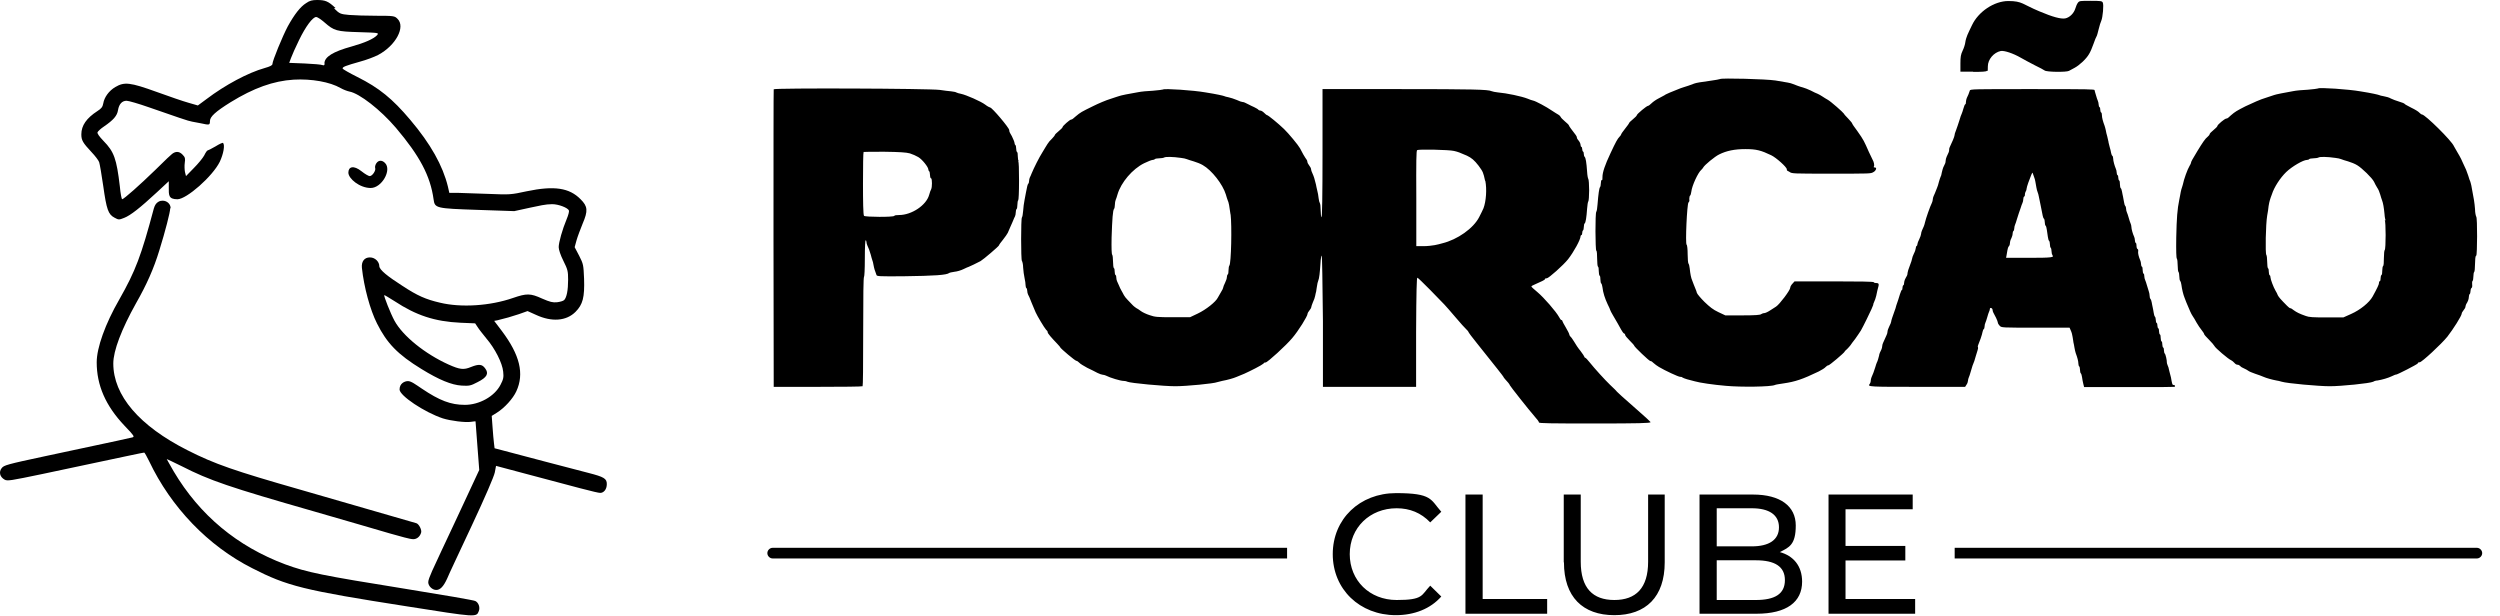 <?xml version="1.0" encoding="utf-8"?>
<svg xmlns="http://www.w3.org/2000/svg" fill="none" height="100%" overflow="visible" preserveAspectRatio="none" style="display: block;" viewBox="0 0 138 34" width="100%">
<g id="Group">
<path d="M108.916 3.957H108.215V3.505C108.215 3.132 108.237 3.008 108.339 2.793C108.407 2.657 108.475 2.442 108.486 2.329C108.497 2.228 108.554 2.035 108.599 1.934C108.644 1.832 108.757 1.583 108.848 1.402C109.198 0.645 110.08 0.057 110.86 0.057C111.64 0.057 111.64 0.238 112.567 0.623C113.313 0.939 113.742 1.052 113.991 1.018C114.24 0.973 114.477 0.736 114.556 0.476C114.59 0.351 114.658 0.204 114.703 0.148C114.782 0.046 114.828 0.046 115.404 0.046C115.958 0.046 116.026 0.057 116.071 0.136C116.139 0.261 116.071 0.962 115.992 1.142C115.958 1.21 115.89 1.425 115.845 1.617C115.8 1.798 115.754 1.979 115.732 2.002C115.709 2.035 115.63 2.216 115.562 2.42C115.494 2.623 115.381 2.883 115.314 2.985C115.167 3.245 114.794 3.595 114.522 3.742C114.409 3.799 114.262 3.878 114.206 3.912C114.07 3.991 112.962 3.98 112.861 3.889C112.815 3.855 112.589 3.731 112.329 3.607C112.081 3.482 111.73 3.29 111.549 3.188C111.12 2.94 110.634 2.782 110.442 2.815C110.057 2.895 109.729 3.279 109.729 3.663C109.729 4.048 109.707 3.878 109.673 3.912C109.639 3.957 109.39 3.968 108.916 3.968M103.399 16.798C103.512 16.527 103.535 16.471 103.569 16.324C103.591 16.188 103.659 15.917 103.693 15.792C103.727 15.679 103.693 15.623 103.58 15.623C103.467 15.623 103.445 15.6 103.433 15.578C103.411 15.544 102.631 15.532 101.229 15.532H99.059L98.946 15.657C98.878 15.725 98.821 15.826 98.821 15.883C98.821 16.018 98.233 16.798 98.041 16.923C97.996 16.945 97.86 17.047 97.725 17.126C97.589 17.217 97.442 17.284 97.386 17.284C97.329 17.284 97.25 17.318 97.216 17.341C97.171 17.386 96.9 17.409 96.199 17.409H95.238L94.853 17.228C94.56 17.092 94.379 16.945 94.085 16.663C93.87 16.448 93.689 16.233 93.667 16.165C93.655 16.109 93.621 16.007 93.588 15.939C93.565 15.883 93.52 15.781 93.497 15.713C93.475 15.645 93.429 15.544 93.407 15.476C93.35 15.351 93.305 15.137 93.271 14.809C93.26 14.684 93.226 14.572 93.203 14.549C93.181 14.526 93.158 14.289 93.158 14.029C93.158 13.769 93.135 13.531 93.101 13.509C93.022 13.441 93.124 11.271 93.203 11.18C93.282 11.09 93.248 11.067 93.248 10.977C93.248 10.886 93.271 10.807 93.294 10.796C93.316 10.785 93.35 10.683 93.361 10.581C93.395 10.253 93.734 9.519 93.915 9.372C93.949 9.338 93.994 9.293 94.017 9.247C94.085 9.112 94.661 8.637 94.899 8.524C95.306 8.32 95.758 8.23 96.346 8.23C96.945 8.23 97.205 8.298 97.77 8.569C98.052 8.705 98.629 9.225 98.629 9.338C98.629 9.451 98.697 9.428 98.776 9.485C98.912 9.586 98.934 9.586 101.082 9.586C103.23 9.586 103.264 9.586 103.399 9.507C103.546 9.44 103.625 9.247 103.501 9.247C103.377 9.247 103.456 9.191 103.456 9.123C103.456 9.055 103.433 8.965 103.411 8.908C103.388 8.863 103.275 8.626 103.162 8.388C103.06 8.14 102.925 7.868 102.879 7.778C102.834 7.687 102.676 7.439 102.518 7.224C102.359 7.021 102.235 6.828 102.235 6.806C102.235 6.783 102.133 6.67 102.02 6.546C101.907 6.433 101.794 6.308 101.783 6.274C101.749 6.207 101.059 5.596 100.89 5.506C100.811 5.461 100.675 5.381 100.596 5.325C100.517 5.268 100.404 5.212 100.336 5.178C100.268 5.155 100.099 5.076 99.952 4.997C99.805 4.929 99.612 4.85 99.522 4.828C99.375 4.794 99.138 4.703 98.934 4.624C98.821 4.579 98.697 4.556 98.007 4.443C97.499 4.364 95.012 4.296 94.944 4.364C94.921 4.375 94.695 4.421 94.435 4.455C93.859 4.534 93.644 4.568 93.52 4.613C93.328 4.692 93.079 4.771 92.932 4.816C92.853 4.839 92.695 4.895 92.593 4.941C92.491 4.986 92.299 5.065 92.174 5.11C92.05 5.167 91.915 5.223 91.881 5.257C91.835 5.28 91.7 5.359 91.564 5.427C91.428 5.494 91.248 5.619 91.168 5.698C91.089 5.777 90.999 5.845 90.965 5.845C90.897 5.845 90.366 6.286 90.355 6.354C90.355 6.387 90.253 6.489 90.14 6.58C90.027 6.67 89.925 6.772 89.925 6.794C89.925 6.817 89.823 6.953 89.699 7.111C89.575 7.258 89.484 7.405 89.484 7.427C89.484 7.45 89.439 7.507 89.394 7.552C89.292 7.654 89.19 7.834 88.896 8.467C88.591 9.112 88.456 9.519 88.456 9.767C88.456 10.016 88.433 9.914 88.41 9.937C88.388 9.948 88.365 10.039 88.365 10.129C88.365 10.22 88.343 10.31 88.32 10.332C88.275 10.389 88.23 10.694 88.184 11.282C88.173 11.486 88.139 11.666 88.116 11.689C88.049 11.757 88.06 13.803 88.116 13.837C88.15 13.848 88.162 14.052 88.162 14.278C88.162 14.504 88.184 14.707 88.207 14.718C88.241 14.73 88.252 14.843 88.252 14.967C88.252 15.091 88.275 15.193 88.297 15.216C88.331 15.227 88.343 15.329 88.343 15.431C88.343 15.532 88.365 15.634 88.388 15.645C88.41 15.657 88.444 15.758 88.456 15.86C88.49 16.165 88.591 16.471 88.738 16.787C88.817 16.945 88.885 17.092 88.885 17.115C88.885 17.137 88.953 17.262 89.032 17.398C89.247 17.759 89.36 17.963 89.484 18.189C89.541 18.291 89.609 18.392 89.642 18.404C89.688 18.415 89.71 18.46 89.71 18.494C89.71 18.528 89.823 18.663 89.959 18.799C90.095 18.935 90.208 19.059 90.208 19.082C90.208 19.138 91.033 19.93 91.101 19.93C91.168 19.93 91.214 19.986 91.281 20.043C91.349 20.11 91.485 20.201 91.575 20.257C91.915 20.461 92.649 20.8 92.74 20.8C92.83 20.8 92.841 20.811 92.864 20.834C92.887 20.856 93.011 20.902 93.124 20.936C93.248 20.97 93.441 21.015 93.554 21.049C93.814 21.128 94.594 21.241 95.26 21.297C96.097 21.376 97.759 21.354 97.973 21.252C98.007 21.23 98.233 21.196 98.46 21.162C99.093 21.071 99.499 20.936 100.392 20.506C100.551 20.427 100.732 20.314 100.777 20.257C100.822 20.212 100.879 20.167 100.924 20.167C100.992 20.167 101.783 19.489 101.817 19.421C101.817 19.398 101.896 19.319 101.964 19.263C102.032 19.195 102.111 19.104 102.145 19.059C102.178 19.014 102.291 18.844 102.405 18.709C102.506 18.562 102.653 18.358 102.721 18.245C102.857 18.008 103.241 17.217 103.309 17.058C103.331 17.002 103.377 16.889 103.411 16.81M56.206 8.908C56.239 8.931 56.251 9.338 56.251 9.982C56.251 10.626 56.228 11.033 56.206 11.056C56.183 11.067 56.16 11.18 56.16 11.305C56.16 11.429 56.138 11.531 56.115 11.542C56.093 11.553 56.07 11.633 56.07 11.723C56.07 11.813 56.047 11.904 56.025 11.949C56.002 11.994 55.957 12.085 55.934 12.152C55.912 12.22 55.833 12.379 55.776 12.514C55.719 12.65 55.652 12.797 55.629 12.853C55.606 12.91 55.482 13.079 55.369 13.226C55.245 13.373 55.143 13.52 55.143 13.543C55.143 13.588 54.284 14.323 54.126 14.413C53.956 14.504 53.493 14.73 53.47 14.73C53.447 14.73 53.334 14.786 53.187 14.854C53.052 14.922 52.826 14.99 52.69 15.001C52.554 15.024 52.419 15.046 52.396 15.069C52.249 15.182 51.616 15.227 49.864 15.25C48.508 15.261 48.406 15.25 48.383 15.182C48.372 15.137 48.338 15.046 48.316 14.99C48.27 14.888 48.214 14.639 48.202 14.549C48.202 14.515 48.18 14.447 48.157 14.379C48.135 14.312 48.089 14.165 48.067 14.063C48.01 13.859 47.942 13.678 47.875 13.543C47.852 13.498 47.829 13.407 47.829 13.362C47.829 13.317 47.807 13.26 47.784 13.26C47.762 13.26 47.739 13.622 47.739 14.255C47.739 14.888 47.716 15.261 47.694 15.284C47.66 15.306 47.648 16.324 47.648 18.291C47.648 20.257 47.637 21.297 47.615 21.32C47.592 21.343 46.473 21.354 45.139 21.354H42.709C42.709 21.343 42.697 13.17 42.697 13.17C42.697 8.671 42.697 4.963 42.709 4.929C42.731 4.85 51.277 4.884 51.876 4.963C52.091 4.997 52.374 5.031 52.509 5.042C52.645 5.054 52.781 5.088 52.803 5.11C52.837 5.133 52.939 5.155 53.041 5.178C53.323 5.234 54.148 5.596 54.386 5.777C54.499 5.867 54.634 5.935 54.657 5.935C54.759 5.935 55.708 7.054 55.708 7.179C55.708 7.303 55.776 7.36 55.855 7.518C55.934 7.676 56.002 7.846 56.002 7.891C56.002 7.936 56.025 7.993 56.047 8.004C56.07 8.015 56.093 8.106 56.093 8.196C56.093 8.287 56.115 8.377 56.138 8.388C56.172 8.4 56.183 8.513 56.183 8.637C56.183 8.761 56.206 8.863 56.228 8.886M51.379 9.835C51.356 9.824 51.334 9.733 51.334 9.643C51.334 9.553 51.311 9.462 51.288 9.451C51.266 9.44 51.243 9.383 51.243 9.349C51.243 9.225 50.904 8.795 50.689 8.671C50.576 8.603 50.373 8.513 50.226 8.467C50.022 8.411 49.649 8.388 48.835 8.377C48.214 8.377 47.694 8.377 47.671 8.388C47.648 8.411 47.637 9.191 47.637 10.14C47.637 11.09 47.648 11.87 47.694 11.915C47.762 11.983 49.322 11.994 49.367 11.915C49.378 11.881 49.502 11.87 49.627 11.87C50.328 11.87 51.13 11.327 51.288 10.762C51.322 10.626 51.379 10.479 51.401 10.446C51.458 10.332 51.458 9.88 51.401 9.846M91.089 23.309C91.101 23.355 90.468 23.377 88.026 23.377C85.584 23.377 84.951 23.366 84.951 23.321C84.951 23.276 84.85 23.14 84.714 22.993C84.397 22.631 83.335 21.286 83.335 21.252C83.335 21.218 83.29 21.184 83.256 21.128C83.211 21.071 83.131 20.992 83.086 20.936C83.041 20.879 82.996 20.834 82.996 20.811C82.996 20.789 82.566 20.246 81.526 18.946C81.266 18.63 81.052 18.336 81.052 18.313C81.052 18.291 80.995 18.234 80.939 18.177C80.871 18.121 80.611 17.827 80.351 17.522C80.091 17.217 79.808 16.889 79.729 16.81C79.65 16.73 79.288 16.358 78.938 15.996C78.576 15.634 78.271 15.329 78.237 15.329C78.203 15.329 78.18 16.041 78.169 18.336V21.354H73.026V17.725C73.003 15.555 72.981 14.108 72.958 14.108C72.935 14.108 72.901 14.3 72.89 14.538C72.856 15.058 72.822 15.374 72.766 15.498C72.743 15.555 72.709 15.679 72.698 15.792C72.687 15.894 72.653 16.03 72.653 16.086C72.641 16.143 72.608 16.244 72.596 16.335C72.585 16.414 72.528 16.572 72.472 16.685C72.427 16.798 72.381 16.923 72.381 16.957C72.381 16.991 72.336 17.07 72.28 17.137C72.223 17.205 72.178 17.284 72.178 17.318C72.178 17.454 71.669 18.268 71.33 18.663C71.002 19.059 69.962 20.009 69.861 20.009C69.759 20.009 69.781 20.043 69.736 20.076C69.635 20.167 69.035 20.472 68.685 20.63C68.527 20.698 68.323 20.777 68.244 20.811C68.086 20.879 67.769 20.97 67.464 21.026C67.362 21.049 67.238 21.082 67.193 21.094C67.012 21.173 65.486 21.32 64.876 21.32C64.243 21.32 62.411 21.15 62.23 21.071C62.163 21.037 62.072 21.026 62.016 21.026C61.858 21.026 61.281 20.856 61.044 20.732C60.998 20.709 60.919 20.687 60.874 20.687C60.829 20.687 60.693 20.642 60.58 20.585C60.467 20.529 60.218 20.393 60.015 20.303C59.823 20.201 59.619 20.076 59.574 20.02C59.518 19.963 59.45 19.918 59.416 19.918C59.348 19.918 58.557 19.251 58.523 19.172C58.523 19.15 58.432 19.059 58.353 18.969C58.048 18.652 57.833 18.404 57.833 18.347C57.833 18.291 57.799 18.245 57.743 18.2C57.641 18.087 57.257 17.443 57.166 17.239C57.11 17.115 57.031 16.923 56.952 16.73C56.839 16.437 56.793 16.335 56.748 16.256C56.726 16.211 56.703 16.12 56.703 16.052C56.703 15.985 56.68 15.917 56.658 15.905C56.635 15.894 56.612 15.815 56.612 15.747C56.612 15.679 56.59 15.487 56.556 15.351C56.522 15.204 56.488 14.944 56.477 14.764C56.477 14.594 56.432 14.425 56.409 14.402C56.352 14.334 56.352 12.062 56.409 12.005C56.432 11.983 56.466 11.825 56.477 11.644C56.488 11.463 56.522 11.192 56.556 11.033C56.59 10.875 56.624 10.683 56.635 10.615C56.692 10.299 56.726 10.174 56.76 10.14C56.782 10.129 56.805 10.061 56.805 9.993C56.805 9.926 56.827 9.835 56.85 9.79C56.873 9.745 56.918 9.654 56.94 9.586C57.076 9.259 57.359 8.693 57.539 8.411C57.641 8.23 57.777 8.027 57.822 7.947C57.867 7.868 57.98 7.733 58.071 7.654C58.15 7.574 58.229 7.473 58.229 7.45C58.229 7.427 58.331 7.326 58.444 7.235C58.557 7.145 58.658 7.043 58.658 7.009C58.658 6.953 59.054 6.602 59.122 6.602C59.19 6.602 59.258 6.523 59.382 6.421C59.653 6.195 59.676 6.184 60.343 5.856C60.637 5.709 61.066 5.528 61.292 5.461C61.518 5.381 61.745 5.314 61.778 5.302C61.858 5.268 62.355 5.167 62.83 5.088C62.988 5.054 63.361 5.02 63.644 5.008C63.926 4.986 64.175 4.952 64.197 4.941C64.265 4.873 65.904 4.986 66.537 5.099C67.182 5.201 67.51 5.28 67.566 5.302C67.6 5.325 67.713 5.348 67.815 5.37C67.928 5.393 68.131 5.461 68.267 5.517C68.403 5.585 68.549 5.63 68.583 5.63C68.651 5.63 68.73 5.664 68.945 5.777C68.99 5.8 69.115 5.867 69.228 5.913C69.341 5.969 69.442 6.026 69.465 6.06C69.476 6.082 69.533 6.105 69.578 6.105C69.623 6.105 69.714 6.161 69.781 6.229C69.849 6.297 69.917 6.354 69.94 6.354C69.996 6.354 70.55 6.806 70.878 7.122C71.127 7.36 71.669 8.015 71.76 8.185C71.794 8.241 71.873 8.388 71.941 8.524C72.02 8.66 72.099 8.784 72.121 8.807C72.144 8.84 72.167 8.886 72.167 8.931C72.167 8.976 72.212 9.066 72.268 9.134C72.325 9.202 72.37 9.293 72.37 9.338C72.37 9.383 72.404 9.485 72.449 9.575C72.517 9.722 72.574 9.892 72.641 10.186C72.641 10.242 72.687 10.378 72.709 10.502C72.743 10.626 72.777 10.819 72.788 10.943C72.8 11.067 72.834 11.18 72.856 11.214C72.879 11.237 72.901 11.418 72.901 11.61C72.901 11.802 72.924 11.983 72.947 11.994C72.981 12.017 73.003 10.807 73.003 8.467V4.918C73.014 4.918 77.186 4.918 77.186 4.918C81.334 4.918 82.148 4.941 82.329 5.031C82.385 5.054 82.544 5.088 82.668 5.099C83.177 5.144 83.99 5.314 84.33 5.449C84.431 5.494 84.567 5.54 84.624 5.551C84.759 5.574 85.37 5.901 85.663 6.105C85.81 6.207 85.969 6.297 86.025 6.331C86.07 6.354 86.127 6.41 86.15 6.455C86.161 6.501 86.274 6.602 86.387 6.704C86.5 6.794 86.602 6.896 86.602 6.919C86.602 6.941 86.658 7.021 86.715 7.1C86.997 7.461 87.043 7.529 87.043 7.586C87.043 7.642 87.088 7.699 87.144 7.767C87.201 7.834 87.246 7.936 87.246 7.993C87.246 8.049 87.269 8.106 87.291 8.106C87.314 8.106 87.337 8.162 87.337 8.219C87.337 8.275 87.359 8.354 87.382 8.366C87.416 8.377 87.427 8.445 87.427 8.513C87.427 8.58 87.45 8.637 87.472 8.66C87.529 8.693 87.574 8.976 87.608 9.473C87.619 9.677 87.653 9.858 87.676 9.88C87.698 9.914 87.721 10.186 87.721 10.502C87.721 10.819 87.698 11.09 87.676 11.113C87.653 11.135 87.619 11.327 87.608 11.519C87.574 12.005 87.529 12.299 87.472 12.333C87.45 12.345 87.427 12.435 87.427 12.525C87.427 12.616 87.404 12.706 87.382 12.718C87.359 12.729 87.337 12.797 87.337 12.865C87.337 12.932 87.314 12.978 87.291 12.978C87.269 12.978 87.246 13.012 87.246 13.046C87.246 13.226 86.873 13.905 86.556 14.312C86.296 14.639 85.483 15.363 85.381 15.363C85.279 15.363 85.29 15.385 85.279 15.419C85.245 15.464 85.132 15.521 84.669 15.725C84.59 15.758 84.533 15.792 84.533 15.815C84.533 15.838 84.68 15.973 84.872 16.131C85.223 16.425 85.901 17.205 86.059 17.499C86.104 17.59 86.161 17.669 86.195 17.669C86.229 17.669 86.24 17.691 86.24 17.714C86.24 17.737 86.33 17.906 86.432 18.076C86.534 18.245 86.624 18.426 86.624 18.46C86.624 18.494 86.658 18.55 86.692 18.584C86.737 18.618 86.817 18.743 86.896 18.867C86.963 18.991 87.122 19.229 87.246 19.376C87.359 19.523 87.461 19.681 87.461 19.703C87.461 19.726 87.483 19.749 87.506 19.749C87.529 19.749 87.642 19.862 87.755 20.009C88.015 20.337 88.603 20.981 88.874 21.241C88.987 21.343 89.111 21.467 89.145 21.501C89.247 21.636 89.609 21.953 90.343 22.597C90.761 22.959 91.101 23.276 91.123 23.309M67.928 11.859C67.86 11.361 67.826 11.169 67.769 11.056C67.747 10.999 67.702 10.864 67.668 10.739C67.498 10.174 66.888 9.394 66.39 9.112C66.277 9.044 66.051 8.953 65.893 8.908C65.735 8.863 65.565 8.807 65.509 8.784C65.452 8.761 65.317 8.727 65.192 8.716C64.729 8.648 64.333 8.648 64.265 8.693C64.231 8.716 64.096 8.739 63.983 8.739C63.87 8.739 63.768 8.761 63.745 8.784C63.734 8.807 63.666 8.829 63.621 8.829C63.576 8.829 63.361 8.908 63.157 9.01C62.513 9.326 61.88 10.072 61.688 10.728C61.654 10.852 61.609 10.988 61.586 11.033C61.564 11.079 61.541 11.203 61.541 11.305C61.541 11.406 61.518 11.508 61.496 11.531C61.428 11.599 61.394 12.085 61.36 13.113C61.349 13.701 61.36 14.029 61.394 14.063C61.417 14.085 61.439 14.255 61.439 14.436C61.439 14.617 61.462 14.786 61.484 14.798C61.518 14.809 61.53 14.899 61.53 14.99C61.53 15.08 61.552 15.171 61.575 15.182C61.609 15.193 61.62 15.261 61.62 15.329C61.62 15.397 61.643 15.487 61.665 15.532C61.688 15.578 61.733 15.679 61.767 15.758C61.801 15.838 61.858 15.973 61.903 16.041C61.948 16.109 62.005 16.233 62.038 16.29C62.072 16.358 62.163 16.471 62.242 16.55C62.321 16.629 62.434 16.753 62.502 16.821C62.57 16.9 62.671 16.968 62.717 17.002C62.773 17.024 62.886 17.104 62.977 17.171C63.067 17.239 63.282 17.341 63.463 17.398C63.757 17.499 63.87 17.511 64.74 17.511H65.689L66.119 17.307C66.571 17.092 67.114 16.663 67.227 16.425C67.261 16.358 67.351 16.211 67.408 16.109C67.475 16.007 67.521 15.905 67.521 15.871C67.521 15.838 67.566 15.725 67.623 15.611C67.679 15.498 67.724 15.363 67.724 15.295C67.724 15.227 67.747 15.171 67.769 15.148C67.803 15.137 67.815 15.024 67.815 14.911C67.815 14.798 67.837 14.684 67.86 14.662C67.962 14.549 68.007 12.458 67.928 11.813M81.978 9.982C81.877 9.519 81.865 9.485 81.617 9.146C81.379 8.84 81.232 8.716 80.972 8.592C80.588 8.422 80.464 8.377 80.26 8.332C79.989 8.264 78.305 8.23 78.225 8.287C78.18 8.32 78.169 8.886 78.18 10.954V13.588C78.192 13.588 78.587 13.588 78.587 13.588C78.802 13.588 79.073 13.554 79.198 13.531C79.322 13.509 79.503 13.464 79.616 13.43C80.452 13.226 81.334 12.605 81.651 11.983C81.752 11.791 81.854 11.576 81.888 11.497C82.035 11.113 82.08 10.434 81.99 9.982M120.039 21.263C120.073 21.309 120.073 21.331 120.027 21.354C119.982 21.365 118.852 21.376 117.495 21.365H115.042C115.042 21.354 114.997 21.184 114.997 21.184C114.974 21.094 114.941 20.924 114.929 20.823C114.918 20.721 114.884 20.63 114.861 20.608C114.839 20.596 114.816 20.506 114.816 20.416C114.816 20.325 114.794 20.235 114.771 20.223C114.748 20.212 114.726 20.133 114.726 20.065C114.726 19.941 114.669 19.726 114.579 19.489C114.556 19.432 114.534 19.308 114.511 19.195C114.5 19.093 114.466 18.957 114.454 18.901C114.454 18.844 114.421 18.72 114.409 18.607C114.398 18.505 114.353 18.336 114.308 18.245L114.24 18.087H112.363C110.498 18.087 110.487 18.087 110.385 17.985C110.329 17.929 110.283 17.85 110.283 17.816C110.283 17.782 110.238 17.657 110.182 17.544C110.125 17.443 110.057 17.307 110.035 17.262C110.012 17.217 109.989 17.149 109.989 17.104C109.989 17.058 109.956 17.024 109.922 17.002C109.876 16.991 109.842 17.002 109.842 17.047C109.842 17.092 109.82 17.16 109.797 17.205C109.775 17.25 109.729 17.386 109.696 17.511C109.662 17.635 109.616 17.77 109.594 17.816C109.571 17.861 109.549 17.951 109.549 18.019C109.549 18.087 109.526 18.155 109.503 18.166C109.481 18.177 109.447 18.257 109.436 18.324C109.413 18.471 109.266 18.89 109.198 19.037C109.176 19.082 109.164 19.138 109.187 19.172C109.198 19.195 109.187 19.263 109.164 19.33C109.142 19.398 109.096 19.545 109.063 19.658C109.006 19.873 108.972 19.975 108.882 20.189C108.859 20.257 108.814 20.404 108.78 20.529C108.746 20.653 108.701 20.789 108.678 20.834C108.656 20.879 108.633 20.97 108.633 21.015C108.633 21.06 108.599 21.173 108.554 21.23L108.475 21.354H105.841C103.23 21.354 103.06 21.354 103.207 21.196C103.23 21.162 103.264 21.094 103.264 21.026C103.264 20.958 103.286 20.879 103.309 20.823C103.377 20.676 103.444 20.506 103.512 20.28C103.546 20.156 103.591 20.031 103.603 20.009C103.637 19.963 103.704 19.726 103.727 19.624C103.727 19.556 103.795 19.398 103.851 19.297C103.874 19.251 103.897 19.161 103.897 19.116C103.897 19.07 103.919 18.98 103.942 18.935C103.964 18.89 104.01 18.788 104.044 18.709C104.078 18.63 104.123 18.528 104.145 18.483C104.168 18.437 104.191 18.358 104.191 18.302C104.191 18.245 104.236 18.121 104.292 18.008C104.349 17.906 104.394 17.782 104.394 17.748C104.394 17.691 104.473 17.465 104.586 17.149C104.609 17.092 104.654 16.968 104.677 16.855C104.711 16.753 104.756 16.617 104.778 16.561C104.801 16.505 104.846 16.358 104.88 16.233C104.925 16.109 104.959 16.007 104.982 16.007C105.004 16.007 105.016 15.951 105.016 15.894C105.016 15.838 105.038 15.758 105.061 15.747C105.095 15.736 105.106 15.679 105.106 15.623C105.106 15.566 105.129 15.487 105.151 15.431C105.185 15.374 105.219 15.284 105.253 15.238C105.287 15.182 105.298 15.103 105.298 15.058C105.298 15.012 105.355 14.832 105.423 14.662C105.491 14.492 105.547 14.312 105.547 14.278C105.547 14.244 105.592 14.108 105.649 13.995C105.705 13.893 105.75 13.746 105.75 13.701C105.75 13.656 105.773 13.588 105.796 13.577C105.83 13.565 105.841 13.509 105.841 13.475C105.841 13.441 105.886 13.306 105.943 13.204C105.999 13.091 106.044 12.955 106.044 12.91C106.044 12.865 106.067 12.786 106.09 12.729C106.169 12.571 106.237 12.401 106.259 12.277C106.304 12.073 106.542 11.384 106.643 11.192C106.666 11.146 106.689 11.056 106.689 11.011C106.689 10.966 106.711 10.875 106.734 10.83C106.768 10.751 106.836 10.615 106.926 10.366C106.949 10.31 107.005 10.163 107.028 10.039C107.062 9.914 107.107 9.79 107.118 9.767C107.141 9.733 107.175 9.632 107.186 9.53C107.209 9.428 107.243 9.304 107.265 9.247C107.288 9.191 107.333 9.112 107.356 9.055C107.39 8.999 107.401 8.908 107.401 8.863C107.401 8.818 107.423 8.716 107.457 8.648C107.57 8.411 107.593 8.366 107.593 8.275C107.593 8.185 107.616 8.14 107.638 8.094C107.74 7.891 107.887 7.54 107.887 7.484C107.887 7.427 107.921 7.314 107.977 7.179C108.023 7.043 108.113 6.806 108.158 6.647C108.203 6.489 108.26 6.32 108.283 6.286C108.305 6.241 108.35 6.105 108.384 5.981C108.418 5.856 108.463 5.754 108.486 5.754C108.509 5.754 108.52 5.698 108.52 5.63C108.52 5.562 108.543 5.472 108.565 5.415C108.622 5.314 108.701 5.11 108.735 4.997C108.757 4.918 108.972 4.918 112.182 4.918C115.393 4.918 115.607 4.929 115.619 4.974C115.619 5.008 115.664 5.133 115.698 5.257C115.732 5.381 115.777 5.517 115.8 5.562C115.822 5.608 115.845 5.709 115.845 5.766C115.845 5.822 115.867 5.901 115.89 5.913C115.924 5.924 115.935 5.992 115.935 6.06C115.935 6.127 115.958 6.195 115.981 6.207C116.014 6.218 116.026 6.297 116.026 6.365C116.026 6.489 116.082 6.704 116.173 6.941C116.195 6.998 116.218 7.1 116.24 7.19C116.252 7.269 116.286 7.427 116.32 7.529C116.342 7.631 116.376 7.767 116.387 7.823C116.387 7.88 116.433 8.004 116.455 8.117C116.489 8.219 116.523 8.377 116.534 8.445C116.546 8.513 116.58 8.592 116.602 8.603C116.625 8.614 116.647 8.682 116.647 8.75C116.647 8.886 116.727 9.157 116.794 9.315C116.817 9.36 116.84 9.451 116.84 9.519C116.84 9.586 116.862 9.654 116.885 9.666C116.919 9.677 116.93 9.745 116.93 9.813C116.93 9.88 116.953 9.948 116.975 9.96C117.009 9.971 117.02 10.072 117.02 10.174C117.02 10.276 117.043 10.378 117.066 10.389C117.088 10.4 117.122 10.491 117.133 10.57C117.145 10.66 117.179 10.785 117.19 10.852C117.201 10.92 117.224 11.056 117.247 11.158C117.258 11.259 117.292 11.35 117.314 11.373C117.337 11.384 117.36 11.452 117.36 11.519C117.36 11.587 117.382 11.678 117.405 11.723C117.427 11.768 117.473 11.904 117.507 12.028C117.54 12.152 117.586 12.288 117.608 12.333C117.631 12.379 117.653 12.469 117.653 12.525C117.653 12.639 117.733 12.921 117.8 13.057C117.823 13.102 117.846 13.192 117.846 13.26C117.846 13.328 117.868 13.396 117.891 13.407C117.925 13.418 117.936 13.498 117.936 13.577C117.936 13.656 117.959 13.735 117.993 13.746C118.027 13.758 118.038 13.825 118.027 13.871C118.004 13.961 118.06 14.187 118.14 14.368C118.162 14.413 118.185 14.504 118.185 14.572C118.185 14.639 118.207 14.707 118.23 14.718C118.264 14.73 118.275 14.82 118.275 14.911C118.275 15.001 118.298 15.091 118.32 15.103C118.354 15.114 118.366 15.182 118.366 15.25C118.366 15.318 118.388 15.408 118.411 15.453C118.433 15.498 118.479 15.634 118.513 15.758C118.546 15.883 118.592 16.03 118.614 16.086C118.637 16.154 118.66 16.256 118.66 16.335C118.66 16.414 118.682 16.482 118.705 16.505C118.727 16.516 118.761 16.606 118.773 16.685C118.784 16.776 118.818 16.9 118.829 16.968C118.84 17.036 118.874 17.171 118.886 17.273C118.897 17.375 118.931 17.465 118.953 17.488C118.976 17.499 118.999 17.578 118.999 17.657C118.999 17.737 119.021 17.816 119.044 17.827C119.078 17.838 119.089 17.906 119.089 17.974C119.089 18.042 119.112 18.11 119.134 18.121C119.168 18.132 119.179 18.211 119.179 18.291C119.179 18.37 119.202 18.449 119.225 18.46C119.259 18.471 119.27 18.562 119.27 18.652C119.27 18.743 119.293 18.833 119.315 18.844C119.349 18.856 119.36 18.935 119.36 19.014C119.36 19.093 119.383 19.172 119.406 19.183C119.439 19.195 119.451 19.274 119.451 19.353C119.451 19.432 119.473 19.5 119.496 19.523C119.541 19.545 119.62 19.918 119.609 19.997C119.609 20.02 119.62 20.099 119.654 20.167C119.688 20.246 119.722 20.337 119.722 20.382C119.722 20.416 119.767 20.54 119.79 20.653C119.824 20.755 119.858 20.924 119.869 21.015C119.88 21.105 119.914 21.218 119.937 21.241M113.301 14.085C113.268 14.052 113.245 13.961 113.245 13.871C113.245 13.78 113.222 13.701 113.2 13.678C113.177 13.667 113.155 13.577 113.155 13.486C113.155 13.396 113.132 13.306 113.109 13.294C113.087 13.283 113.053 13.181 113.041 13.068C113.03 12.966 112.996 12.786 112.985 12.684C112.974 12.582 112.94 12.469 112.917 12.458C112.895 12.446 112.872 12.356 112.872 12.265C112.872 12.175 112.849 12.096 112.827 12.073C112.804 12.062 112.77 11.983 112.759 11.915C112.691 11.587 112.578 10.988 112.544 10.852C112.533 10.773 112.499 10.66 112.476 10.604C112.454 10.547 112.42 10.434 112.408 10.344C112.397 10.265 112.363 10.118 112.352 10.027C112.341 9.948 112.307 9.824 112.284 9.779C112.262 9.722 112.228 9.632 112.216 9.586C112.205 9.507 112.182 9.519 112.126 9.654C112.024 9.903 111.877 10.299 111.866 10.423C111.866 10.479 111.832 10.559 111.809 10.592C111.787 10.626 111.775 10.694 111.775 10.739C111.775 10.785 111.775 10.83 111.73 10.852C111.708 10.864 111.685 10.932 111.685 10.999C111.685 11.067 111.662 11.158 111.64 11.203C111.617 11.248 111.572 11.373 111.538 11.486C111.504 11.587 111.459 11.723 111.436 11.779C111.414 11.836 111.369 11.972 111.335 12.096C111.301 12.22 111.255 12.356 111.233 12.401C111.21 12.446 111.188 12.548 111.188 12.605C111.188 12.661 111.165 12.74 111.142 12.752C111.12 12.763 111.097 12.831 111.097 12.899C111.097 12.966 111.063 13.079 111.029 13.147C110.984 13.226 110.95 13.339 110.95 13.407C110.95 13.475 110.928 13.554 110.894 13.588C110.849 13.633 110.826 13.69 110.769 14.052L110.736 14.232H112.002C113.256 14.232 113.426 14.21 113.279 14.074M136.667 14.131C136.644 14.142 136.621 14.345 136.621 14.572C136.621 14.798 136.599 15.001 136.576 15.012C136.554 15.024 136.531 15.137 136.531 15.261C136.531 15.385 136.508 15.487 136.486 15.51C136.463 15.521 136.452 15.611 136.463 15.702C136.474 15.792 136.463 15.883 136.429 15.894C136.395 15.917 136.373 15.996 136.373 16.064C136.373 16.131 136.35 16.222 136.327 16.233C136.305 16.244 136.282 16.312 136.282 16.38C136.282 16.448 136.26 16.538 136.237 16.595C136.214 16.651 136.169 16.742 136.135 16.787C136.113 16.844 136.09 16.911 136.09 16.945C136.09 16.979 136.045 17.058 135.988 17.126C135.932 17.194 135.887 17.273 135.887 17.307C135.887 17.431 135.412 18.177 135.095 18.584C134.768 18.991 133.682 19.997 133.569 19.997C133.456 19.997 133.49 20.031 133.456 20.065C133.4 20.133 132.337 20.676 132.269 20.676C132.202 20.676 132.145 20.721 132.032 20.766C131.817 20.868 131.501 20.958 131.241 21.003C131.162 21.003 131.049 21.037 131.003 21.071C130.811 21.162 129.229 21.32 128.607 21.32C127.985 21.32 126.244 21.162 125.951 21.071C125.86 21.037 125.724 21.015 125.657 21.003C125.419 20.958 125.091 20.868 124.944 20.8C124.865 20.766 124.662 20.687 124.481 20.63C124.311 20.574 124.131 20.495 124.097 20.461C124.051 20.427 123.95 20.37 123.871 20.337C123.78 20.303 123.69 20.246 123.656 20.201C123.622 20.167 123.565 20.133 123.509 20.133C123.452 20.133 123.385 20.088 123.339 20.031C123.294 19.975 123.204 19.907 123.158 19.884C123.023 19.839 122.265 19.195 122.232 19.093C122.22 19.059 122.085 18.901 121.938 18.754C121.791 18.607 121.666 18.471 121.666 18.437C121.666 18.404 121.599 18.313 121.531 18.223C121.452 18.132 121.327 17.94 121.248 17.804C121.18 17.669 121.079 17.511 121.033 17.443C120.943 17.307 120.886 17.171 120.683 16.685C120.66 16.617 120.615 16.516 120.592 16.448C120.513 16.256 120.446 15.973 120.412 15.713C120.4 15.611 120.366 15.521 120.344 15.498C120.321 15.487 120.299 15.374 120.299 15.261C120.299 15.148 120.276 15.035 120.253 15.012C120.231 15.001 120.208 14.832 120.208 14.651C120.208 14.47 120.186 14.3 120.163 14.278C120.129 14.244 120.118 13.848 120.129 13.102C120.152 12.039 120.186 11.553 120.299 11.011C120.321 10.875 120.366 10.694 120.378 10.592C120.4 10.502 120.423 10.389 120.446 10.344C120.457 10.31 120.479 10.242 120.491 10.197C120.547 9.903 120.751 9.338 120.864 9.157C120.909 9.089 120.943 9.01 120.943 8.987C120.943 8.931 121.011 8.807 121.293 8.343C121.576 7.88 121.734 7.642 121.859 7.552C121.915 7.507 121.972 7.439 121.972 7.405C121.972 7.371 122.073 7.269 122.186 7.179C122.299 7.088 122.401 6.987 122.401 6.953C122.401 6.885 122.808 6.546 122.887 6.546C122.966 6.546 123.034 6.467 123.147 6.365C123.385 6.161 123.464 6.116 123.95 5.867C124.3 5.698 124.843 5.461 125.024 5.415C125.103 5.393 125.204 5.359 125.532 5.246C125.611 5.212 126.131 5.11 126.584 5.031C126.742 4.997 127.115 4.963 127.397 4.952C127.68 4.929 127.929 4.895 127.951 4.884C128.019 4.816 129.658 4.929 130.291 5.042C130.936 5.144 131.263 5.223 131.32 5.246C131.354 5.268 131.467 5.291 131.591 5.314C131.716 5.336 131.885 5.381 131.975 5.438C132.066 5.483 132.269 5.562 132.428 5.608C132.586 5.653 132.722 5.709 132.733 5.732C132.733 5.754 132.914 5.845 133.106 5.947C133.298 6.037 133.502 6.161 133.547 6.218C133.603 6.274 133.66 6.32 133.694 6.32C133.863 6.32 135.344 7.778 135.457 8.072C135.48 8.106 135.559 8.253 135.638 8.388C135.717 8.524 135.819 8.693 135.853 8.773C135.887 8.852 135.943 8.965 135.966 9.021C136.101 9.293 136.169 9.451 136.248 9.7C136.282 9.801 136.316 9.937 136.35 9.993C136.373 10.05 136.395 10.152 136.418 10.242C136.429 10.321 136.452 10.434 136.463 10.491C136.542 10.875 136.599 11.226 136.621 11.542C136.621 11.745 136.667 11.926 136.689 11.96C136.757 12.028 136.746 14.074 136.689 14.108M131.693 12.175C131.67 12.152 131.636 11.994 131.625 11.813C131.591 11.452 131.546 11.203 131.489 11.056C131.467 10.999 131.422 10.864 131.388 10.739C131.354 10.615 131.286 10.446 131.218 10.355C131.162 10.265 131.082 10.118 131.049 10.039C130.947 9.824 130.37 9.27 130.122 9.123C129.997 9.044 129.771 8.953 129.613 8.908C129.455 8.863 129.274 8.807 129.229 8.784C129.172 8.761 129.036 8.727 128.912 8.716C128.449 8.648 128.053 8.648 127.985 8.693C127.951 8.716 127.816 8.739 127.703 8.739C127.59 8.739 127.488 8.761 127.465 8.784C127.454 8.807 127.397 8.829 127.341 8.829C127.137 8.829 126.516 9.191 126.199 9.496C125.871 9.813 125.532 10.332 125.408 10.728C125.363 10.852 125.306 10.999 125.295 11.056C125.272 11.113 125.25 11.248 125.227 11.373C125.216 11.497 125.182 11.734 125.148 11.904C125.069 12.356 125.035 14.006 125.103 14.074C125.125 14.097 125.148 14.266 125.148 14.447C125.148 14.628 125.171 14.798 125.193 14.809C125.227 14.82 125.238 14.911 125.238 15.001C125.238 15.091 125.261 15.182 125.284 15.193C125.318 15.204 125.329 15.261 125.329 15.306C125.329 15.408 125.487 15.838 125.611 16.052C125.657 16.12 125.713 16.233 125.736 16.301C125.792 16.403 125.883 16.516 126.244 16.878C126.324 16.957 126.391 17.013 126.425 17.013C126.459 17.013 126.538 17.058 126.617 17.126C126.776 17.239 126.923 17.318 127.284 17.443C127.454 17.511 127.691 17.522 128.426 17.522H129.353L129.783 17.33C130.291 17.104 130.789 16.697 130.969 16.369C131.218 15.917 131.32 15.702 131.32 15.623C131.32 15.544 131.342 15.532 131.365 15.521C131.399 15.51 131.41 15.431 131.41 15.351C131.41 15.272 131.433 15.193 131.456 15.182C131.489 15.171 131.501 15.058 131.501 14.933C131.501 14.809 131.523 14.707 131.546 14.684C131.58 14.673 131.591 14.47 131.591 14.244C131.591 14.018 131.614 13.814 131.636 13.803C131.704 13.758 131.704 12.209 131.636 12.141" fill="black" id="Vector"/>
<path d="M73.568 30.588C73.568 28.644 75.06 27.22 77.061 27.22C79.062 27.22 78.96 27.57 79.559 28.249L78.949 28.836C78.44 28.305 77.819 28.056 77.095 28.056C75.614 28.056 74.506 29.13 74.506 30.588C74.506 32.047 75.603 33.12 77.095 33.12C78.587 33.12 78.44 32.861 78.949 32.329L79.559 32.928C78.96 33.607 78.067 33.957 77.05 33.957C75.06 33.957 73.568 32.533 73.568 30.588ZM80.904 27.299H81.843V33.064H85.403V33.878H80.893V27.299H80.904ZM86.319 31.041V27.299H87.257V31.007C87.257 32.465 87.924 33.12 89.111 33.12C90.298 33.12 90.976 32.465 90.976 31.007V27.299H91.892V31.041C91.892 32.951 90.852 33.957 89.111 33.957C87.37 33.957 86.33 32.951 86.33 31.041M99.477 32.103C99.477 33.234 98.618 33.878 96.956 33.878H93.814V27.299H96.764C98.278 27.299 99.126 27.943 99.126 29.006C99.126 30.069 98.765 30.215 98.245 30.475C98.991 30.679 99.477 31.233 99.477 32.114M94.763 28.056V30.159H96.696C97.657 30.159 98.199 29.797 98.199 29.108C98.199 28.418 97.657 28.056 96.696 28.056H94.763ZM98.527 32.024C98.527 31.267 97.962 30.928 96.922 30.928H94.763V33.12H96.922C97.962 33.12 98.527 32.793 98.527 32.024ZM105.716 33.064V33.878H100.935V27.299H105.581V28.113H101.873V30.136H105.174V30.939H101.873V33.064H105.705H105.716Z" fill="black" id="Vector_2"/>
<path d="M71.047 30.239H42.652C42.494 30.239 42.358 30.375 42.358 30.533C42.358 30.691 42.494 30.827 42.652 30.827H71.047V30.239Z" fill="black" id="Vector_3"/>
<path d="M136.723 30.239H107.898V30.827H136.723C136.881 30.827 137.017 30.691 137.017 30.533C137.017 30.375 136.881 30.239 136.723 30.239Z" fill="black" id="Vector_4"/>
<path d="M17.908 3.504C17.908 3.142 18.383 2.849 19.411 2.566C20.135 2.363 20.621 2.148 20.813 1.944C20.926 1.809 20.915 1.809 19.83 1.775C18.575 1.741 18.439 1.696 17.919 1.243C17.738 1.085 17.524 0.938 17.456 0.938C17.264 0.938 16.879 1.447 16.506 2.216C16.314 2.611 16.111 3.063 16.065 3.199L15.964 3.47L16.823 3.504C17.297 3.527 17.738 3.561 17.806 3.595C17.829 3.595 17.851 3.606 17.863 3.606C17.897 3.606 17.919 3.572 17.919 3.504M18.439 0.463C18.756 0.769 18.79 0.78 19.276 0.825C19.547 0.848 20.225 0.87 20.779 0.87C21.751 0.87 21.785 0.882 21.943 1.04C22.396 1.481 21.853 2.509 20.881 3.029C20.666 3.142 20.214 3.312 19.875 3.402C19.072 3.629 18.891 3.696 18.914 3.787C18.925 3.821 19.298 4.035 19.728 4.25C20.926 4.849 21.661 5.448 22.644 6.613C23.775 7.947 24.442 9.145 24.724 10.298L24.803 10.648H25.335C25.628 10.66 26.386 10.682 27.019 10.705C28.127 10.75 28.195 10.75 29.076 10.558C30.591 10.241 31.427 10.366 32.049 10.999C32.445 11.394 32.467 11.632 32.162 12.344C32.038 12.649 31.88 13.067 31.823 13.271L31.721 13.644L31.97 14.118C32.207 14.582 32.207 14.627 32.241 15.385C32.275 16.413 32.173 16.809 31.767 17.216C31.258 17.724 30.455 17.781 29.596 17.385L29.121 17.171L28.647 17.34C28.206 17.487 27.923 17.566 27.46 17.679L27.279 17.713L27.708 18.278C28.692 19.59 28.952 20.63 28.5 21.602C28.319 21.997 27.855 22.517 27.415 22.789L27.143 22.958L27.188 23.569C27.211 23.896 27.245 24.303 27.267 24.462L27.301 24.744L27.731 24.857C28.398 25.038 31.676 25.897 32.467 26.101C33.349 26.327 33.496 26.417 33.496 26.722C33.496 27.028 33.315 27.208 33.134 27.208C32.953 27.208 31.755 26.881 28.952 26.135L27.381 25.716L27.313 26.078C27.267 26.304 26.782 27.434 26.035 29.028C25.369 30.453 24.747 31.764 24.679 31.945C24.476 32.386 24.295 32.566 24.08 32.566C23.865 32.566 23.639 32.352 23.639 32.137C23.639 31.922 23.967 31.278 24.362 30.419C24.758 29.571 25.402 28.215 25.775 27.401L26.454 25.942L26.352 24.609C26.295 23.885 26.25 23.275 26.25 23.263C26.25 23.252 26.137 23.263 25.99 23.286C25.674 23.331 24.871 23.23 24.442 23.094C23.424 22.755 22.056 21.839 22.056 21.5C22.056 21.161 22.339 21.037 22.52 21.037C22.701 21.037 22.95 21.229 23.289 21.455C24.261 22.11 24.882 22.348 25.662 22.348C26.442 22.348 27.29 21.896 27.629 21.24C27.788 20.935 27.81 20.822 27.776 20.517C27.731 20.042 27.324 19.239 26.849 18.685C26.657 18.448 26.431 18.165 26.363 18.052L26.228 17.849L25.414 17.815C23.989 17.747 22.972 17.408 21.785 16.628C21.48 16.436 21.22 16.278 21.209 16.289C21.175 16.334 21.559 17.306 21.774 17.702C22.237 18.55 23.458 19.533 24.758 20.121C25.391 20.404 25.595 20.426 26.002 20.257C26.431 20.087 26.612 20.098 26.782 20.336C26.996 20.618 26.883 20.833 26.363 21.093C25.979 21.297 25.9 21.308 25.482 21.285C24.928 21.251 24.238 20.969 23.266 20.37C21.955 19.567 21.356 18.945 20.813 17.86C20.429 17.103 20.09 15.848 19.977 14.786C19.943 14.435 20.112 14.209 20.417 14.209C20.723 14.209 20.937 14.469 20.937 14.684C20.937 14.899 21.423 15.271 22.215 15.78C23.04 16.323 23.503 16.526 24.283 16.707C25.448 16.99 27.053 16.888 28.319 16.447C29.076 16.187 29.28 16.187 29.924 16.481C30.365 16.673 30.512 16.707 30.749 16.684C30.919 16.662 31.088 16.617 31.145 16.56C31.28 16.413 31.36 16.029 31.36 15.441C31.36 14.966 31.337 14.876 31.1 14.401C30.941 14.085 30.84 13.779 30.84 13.644C30.84 13.384 31.043 12.66 31.28 12.095C31.371 11.88 31.427 11.666 31.405 11.62C31.348 11.473 30.84 11.27 30.478 11.27C30.116 11.27 29.754 11.36 29.268 11.462L28.387 11.654L26.386 11.586C24.046 11.507 24.001 11.496 23.933 10.999C23.752 9.699 23.164 8.602 21.853 7.054C21.005 6.059 19.841 5.155 19.287 5.053C19.174 5.03 18.959 4.951 18.801 4.861C18.213 4.522 17.196 4.341 16.212 4.397C15.093 4.465 13.997 4.861 12.731 5.641C11.894 6.161 11.589 6.443 11.589 6.681C11.589 6.918 11.555 6.907 11.08 6.805C10.911 6.771 10.696 6.737 10.606 6.715C10.425 6.692 9.747 6.455 8.22 5.923C7.644 5.72 7.09 5.562 6.988 5.562C6.74 5.562 6.57 5.742 6.514 6.081C6.468 6.387 6.265 6.624 5.734 6.986C5.564 7.099 5.406 7.246 5.383 7.302C5.361 7.37 5.474 7.528 5.711 7.777C6.299 8.376 6.434 8.761 6.615 10.287C6.649 10.682 6.717 10.999 6.74 10.999C6.83 10.999 7.723 10.207 8.571 9.382C9.057 8.896 9.509 8.467 9.577 8.444C9.758 8.342 9.927 8.376 10.086 8.546C10.221 8.681 10.233 8.761 10.199 8.987C10.176 9.145 10.187 9.371 10.21 9.495L10.267 9.721L10.696 9.28C10.933 9.043 11.193 8.727 11.273 8.58C11.34 8.433 11.431 8.308 11.453 8.308C11.476 8.308 11.68 8.207 11.894 8.082C12.109 7.947 12.29 7.867 12.312 7.89C12.425 8.003 12.335 8.501 12.132 8.93C11.736 9.733 10.3 10.999 9.792 10.999C9.283 10.999 9.317 10.75 9.317 10.332V10.004L8.661 10.614C7.734 11.473 7.203 11.892 6.853 12.027C6.57 12.14 6.548 12.14 6.321 12.016C5.971 11.835 5.881 11.553 5.7 10.275C5.609 9.642 5.508 9.054 5.474 8.953C5.44 8.851 5.248 8.602 5.055 8.399C4.569 7.879 4.49 7.743 4.49 7.415C4.49 6.929 4.773 6.522 5.383 6.127C5.598 5.991 5.666 5.901 5.7 5.708C5.756 5.369 6.016 5.008 6.367 4.804C6.864 4.51 7.181 4.544 8.65 5.075C9.34 5.324 10.12 5.595 10.414 5.675L10.922 5.822L11.397 5.471C12.425 4.691 13.692 4.013 14.618 3.753C14.901 3.674 15.037 3.606 15.037 3.538C15.037 3.357 15.602 1.989 15.884 1.458C16.246 0.803 16.574 0.373 16.902 0.17C17.094 0.034 17.241 0 17.501 0C17.953 0 18.123 0.068 18.518 0.441M9.396 11.496C9.396 11.7 9.125 12.762 8.797 13.813C8.492 14.819 8.096 15.712 7.508 16.741C6.706 18.177 6.254 19.363 6.254 20.064C6.254 21.828 7.689 23.512 10.357 24.857C11.849 25.615 12.934 25.988 16.608 27.039C19.671 27.921 22.836 28.836 22.983 28.881C23.13 28.927 23.3 29.266 23.243 29.413C23.175 29.628 23.006 29.763 22.814 29.763C22.622 29.763 22.136 29.616 21.525 29.447C20.926 29.266 19.027 28.723 17.32 28.226C12.663 26.892 11.566 26.519 10.04 25.739C9.577 25.513 9.204 25.332 9.204 25.343C9.204 25.355 9.385 25.66 9.588 26.021C11.024 28.441 13.092 30.159 15.749 31.154C16.947 31.594 17.772 31.764 22.418 32.51C24.453 32.838 26.171 33.132 26.239 33.177C26.42 33.267 26.51 33.527 26.431 33.731C26.295 34.081 26.318 34.081 22.463 33.471C16.744 32.578 15.851 32.352 13.929 31.368C11.487 30.136 9.441 28 8.232 25.456C8.107 25.196 7.983 24.982 7.961 24.982C7.904 24.982 7.169 25.14 2.32 26.169C0.579 26.53 0.41 26.564 0.251 26.474C-0.009 26.327 -0.077 26.055 0.093 25.841C0.217 25.682 0.353 25.637 2.58 25.162C6.649 24.292 7.147 24.19 7.305 24.145C7.441 24.111 7.407 24.055 6.875 23.501C5.824 22.393 5.338 21.263 5.338 19.997C5.338 19.194 5.813 17.871 6.581 16.538C7.486 14.944 7.791 14.13 8.492 11.507C8.548 11.315 8.627 11.202 8.752 11.134C8.831 11.089 8.899 11.078 8.978 11.078C9.204 11.078 9.419 11.247 9.419 11.496M21.254 8.998C21.638 9.382 21.073 10.377 20.463 10.377C19.852 10.377 19.23 9.857 19.23 9.529C19.23 9.201 19.513 9.1 19.965 9.461C20.146 9.608 20.35 9.721 20.406 9.721C20.553 9.721 20.756 9.416 20.711 9.28C20.689 9.224 20.711 9.111 20.768 9.021C20.836 8.919 20.915 8.874 21.005 8.874C21.096 8.874 21.175 8.919 21.254 8.998Z" fill="black" id="Vector_5"/>
</g>
</svg>